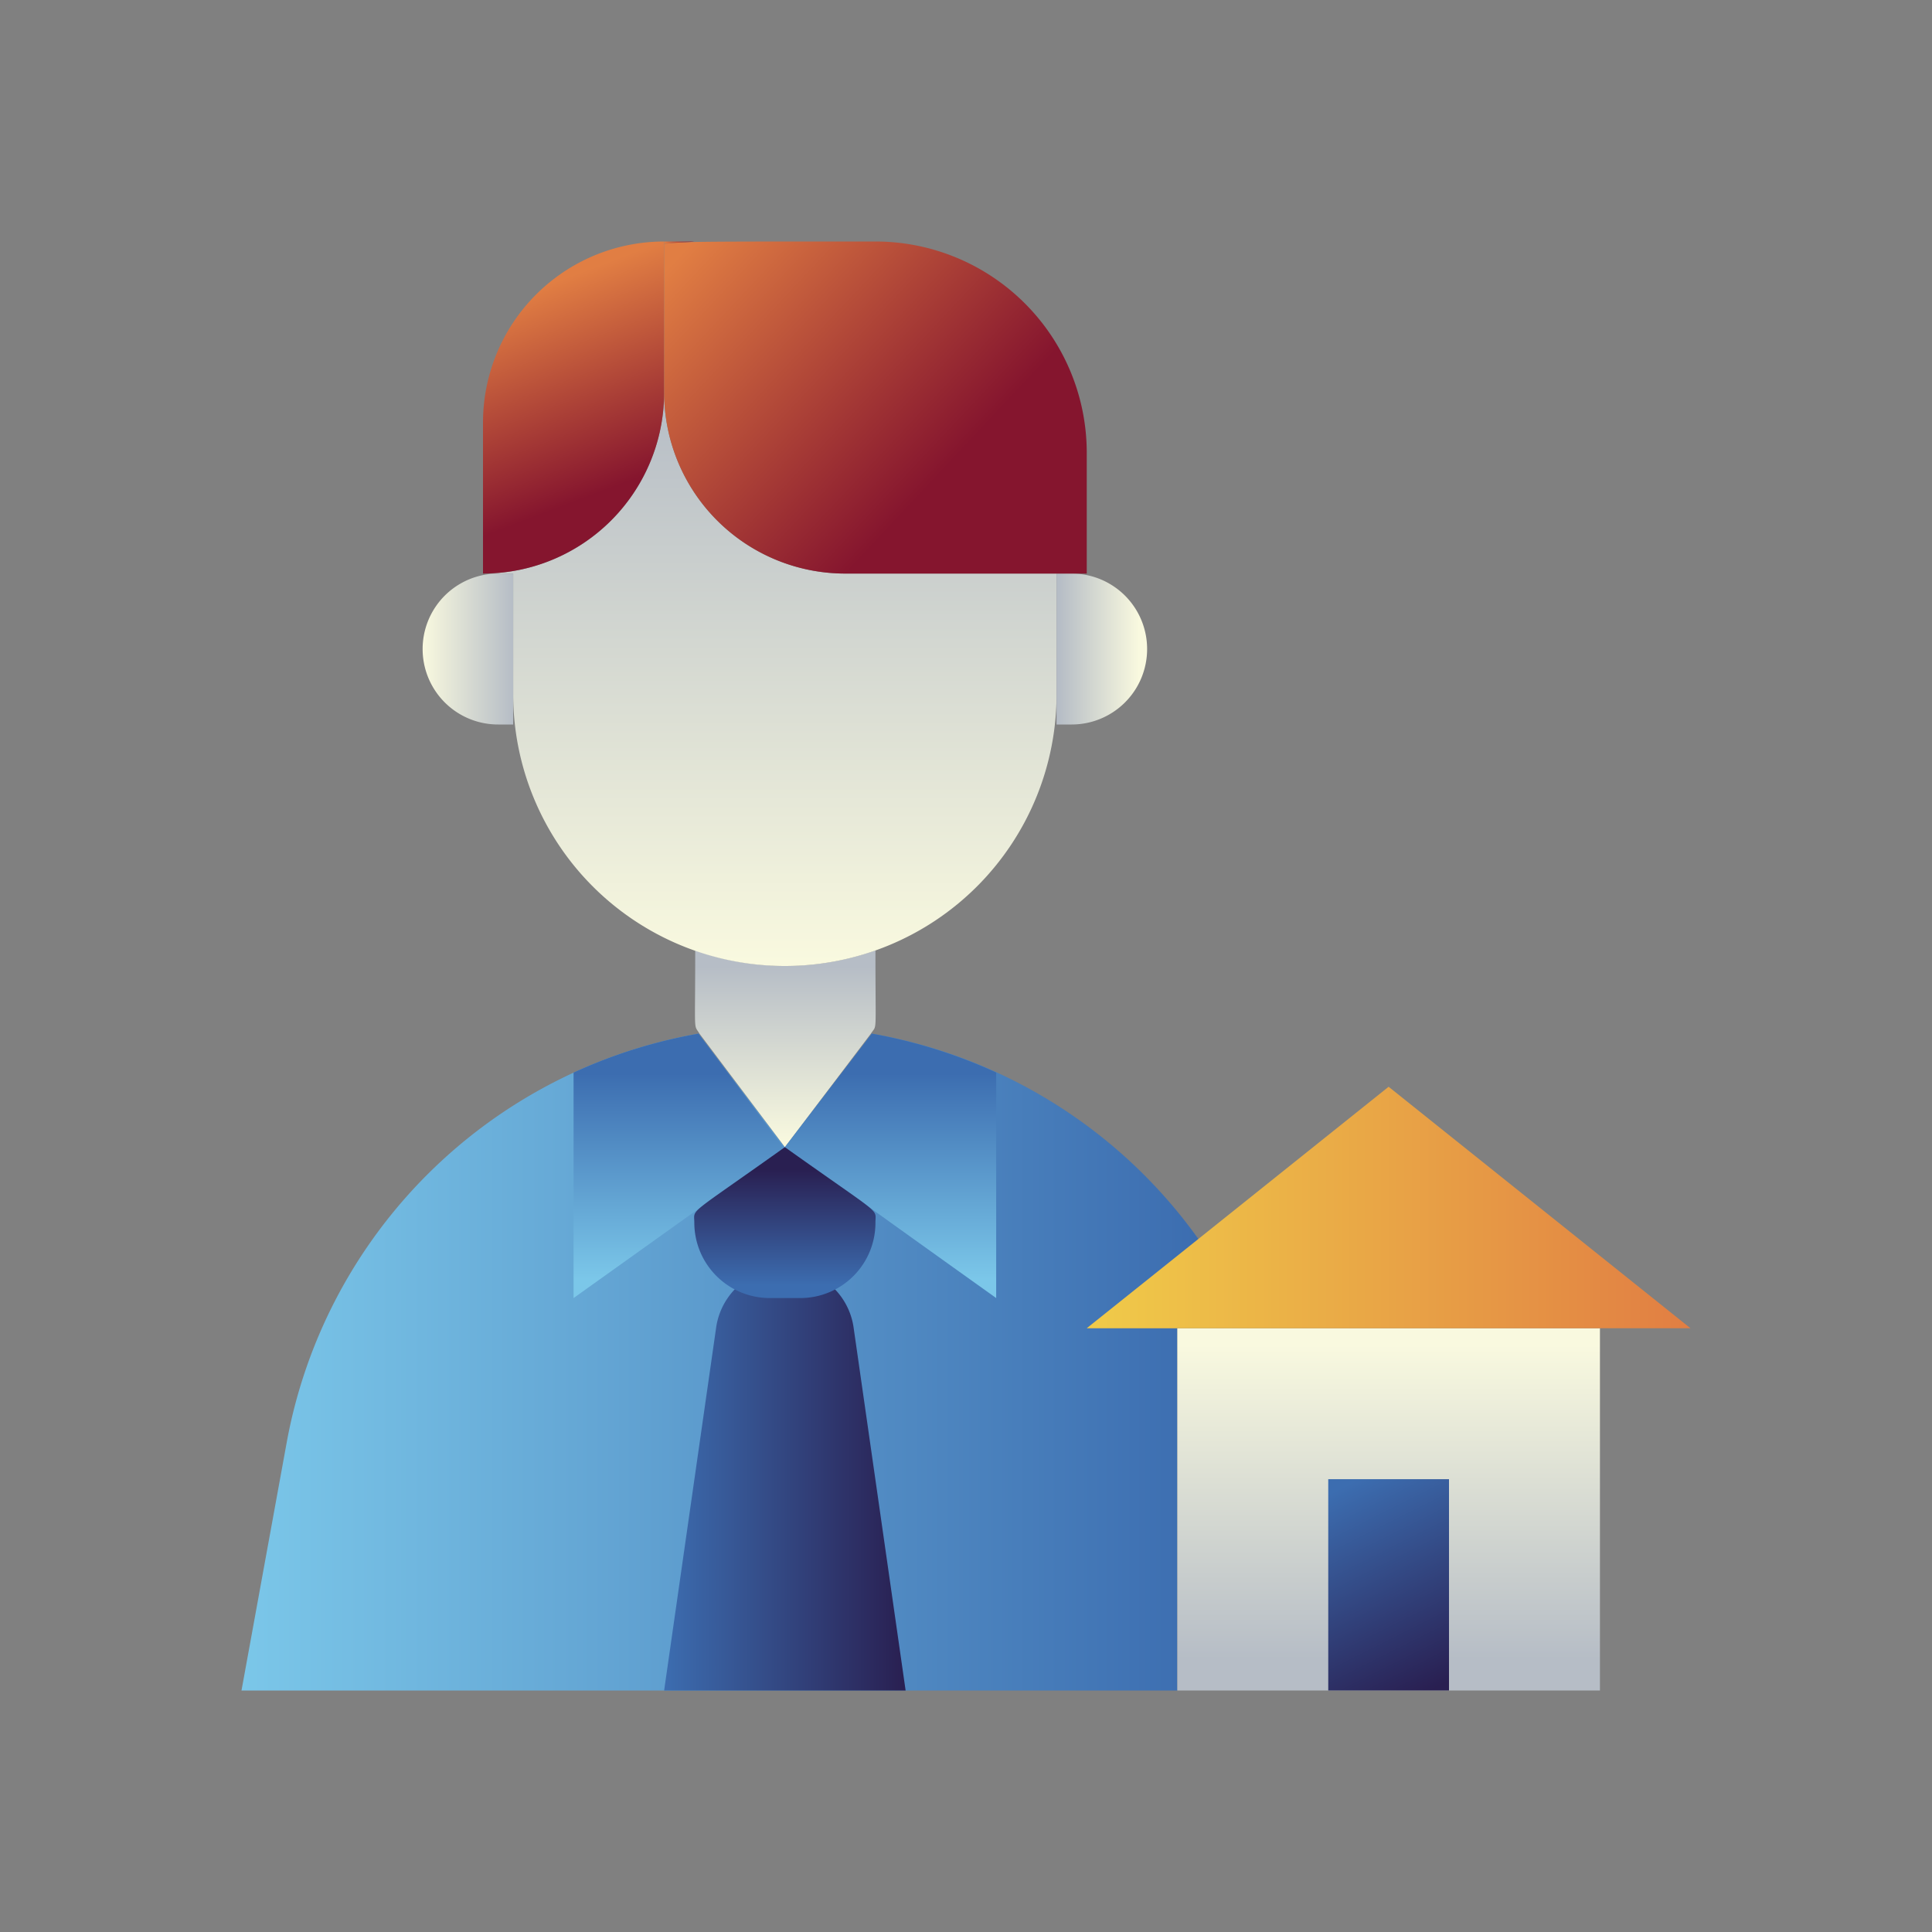 <svg xmlns="http://www.w3.org/2000/svg" xmlns:xlink="http://www.w3.org/1999/xlink" viewBox="0 0 64 64"><rect x="0" y="0" width="64" height="64" fill="#808080" stroke="none"/><defs><style>.cls-1{fill:url(#linear-gradient);}.cls-2{fill:url(#linear-gradient-2);}.cls-3{fill:url(#linear-gradient-3);}.cls-4{fill:url(#linear-gradient-4);}.cls-5{fill:url(#linear-gradient-5);}.cls-6{fill:url(#linear-gradient-6);}.cls-7{fill:url(#linear-gradient-7);}.cls-8{fill:url(#linear-gradient-8);}.cls-9{fill:url(#linear-gradient-9);}.cls-10{fill:url(#linear-gradient-10);}.cls-11{fill:url(#linear-gradient-11);}.cls-12{fill:url(#linear-gradient-12);}.cls-13{fill:url(#linear-gradient-13);}.cls-14{fill:url(#linear-gradient-14);}.cls-15{fill:url(#linear-gradient-15);}</style><linearGradient id="linear-gradient" x1="8" y1="45.12" x2="39.68" y2="45.12" gradientUnits="userSpaceOnUse"><stop offset="0" stop-color="#7bc7e9"/><stop offset="1" stop-color="#3c6db0"/></linearGradient><linearGradient id="linear-gradient-2" x1="22" y1="49" x2="30" y2="49" gradientUnits="userSpaceOnUse"><stop offset="0" stop-color="#3c6db0"/><stop offset="1" stop-color="#291f51"/></linearGradient><linearGradient id="linear-gradient-3" x1="26" y1="37.88" x2="26" y2="32" gradientUnits="userSpaceOnUse"><stop offset="0" stop-color="#f9f9df"/><stop offset="1" stop-color="#b6bdc6"/></linearGradient><linearGradient id="linear-gradient-4" x1="25.5" y1="31.88" x2="25.5" y2="13.23" xlink:href="#linear-gradient-3"/><linearGradient id="linear-gradient-5" x1="14" y1="21.5" x2="17" y2="21.5" xlink:href="#linear-gradient-3"/><linearGradient id="linear-gradient-6" x1="37.73" y1="21.5" x2="35.08" y2="21.5" xlink:href="#linear-gradient-3"/><linearGradient id="linear-gradient-7" x1="17.54" y1="9.66" x2="20.04" y2="16.25" gradientUnits="userSpaceOnUse"><stop offset="0" stop-color="#e17e43"/><stop offset="1" stop-color="#85152e"/></linearGradient><linearGradient id="linear-gradient-8" x1="22.89" y1="8.05" x2="31.1" y2="15.75" xlink:href="#linear-gradient-7"/><linearGradient id="linear-gradient-9" x1="22" y1="8.04" x2="22.99" y2="8.04" xlink:href="#linear-gradient-7"/><linearGradient id="linear-gradient-10" x1="22.5" y1="42.38" x2="22.5" y2="35.56" xlink:href="#linear-gradient"/><linearGradient id="linear-gradient-11" x1="29.48" y1="42.38" x2="29.48" y2="35.56" xlink:href="#linear-gradient"/><linearGradient id="linear-gradient-12" x1="46" y1="44.54" x2="46" y2="54.97" xlink:href="#linear-gradient-3"/><linearGradient id="linear-gradient-13" x1="36" y1="40" x2="56" y2="40" gradientUnits="userSpaceOnUse"><stop offset="0" stop-color="#f0cb49"/><stop offset="1" stop-color="#e17e43"/></linearGradient><linearGradient id="linear-gradient-14" x1="44.39" y1="49.3" x2="47.68" y2="55.85" xlink:href="#linear-gradient-2"/><linearGradient id="linear-gradient-15" x1="26" y1="42.58" x2="26" y2="38.73" xlink:href="#linear-gradient-2"/></defs><title>broker</title><g id="broker"><path class="cls-1" d="M36,44h3V56H8l1.5-8.23A16.82,16.82,0,0,1,23.14,34.24L26,38l2.88-3.76a16.83,16.83,0,0,1,10.83,6.82Z"/><path class="cls-2" d="M30,56H22l1.72-12a2.3,2.3,0,0,1,4.56,0Z"/><path class="cls-3" d="M29,31.48c0,2.9.06,2.43-.15,2.76L26,38l-2.83-3.76c-.2-.34-.14.11-.14-2.76A8.89,8.89,0,0,0,29,31.48Z"/><path class="cls-4" d="M35,19v4a9,9,0,0,1-18,0V19H16a6,6,0,0,0,6-6,6,6,0,0,0,6,6Z"/><path class="cls-5" d="M17,19v5h-.5a2.5,2.5,0,1,1,0-5Z"/><path class="cls-6" d="M35,19h.5a2.5,2.5,0,0,1,0,5H35Z"/><path class="cls-7" d="M22,8v5a6,6,0,0,1-6,6V14A6,6,0,0,1,22,8Z"/><path class="cls-8" d="M36,15v4H28a6,6,0,0,1-6-6V8.08C22.63,8,22.82,8,29,8A7,7,0,0,1,36,15Z"/><path class="cls-9" d="M22,8c1.88,0,.63,0,0,.08Z"/><path class="cls-10" d="M26,38l-7,5V35.53a16.88,16.88,0,0,1,4.14-1.29C26.1,38.17,25.9,38,26,38Z"/><path class="cls-11" d="M33,35.53V43c-7.48-5.34-6.93-5-7-5l2.88-3.76A17,17,0,0,1,33,35.53Z"/><rect class="cls-12" x="39" y="44" width="14" height="12"/><path class="cls-13" d="M56,44H36l10-8Z"/><rect class="cls-14" x="44" y="49" width="4" height="7"/><path class="cls-15" d="M29,40.5A2.49,2.49,0,0,1,26.5,43h-1A2.5,2.5,0,0,1,23,40.5c0-.49-.28-.16,3-2.5C29.28,40.34,29,40,29,40.5Z"/></g></svg>